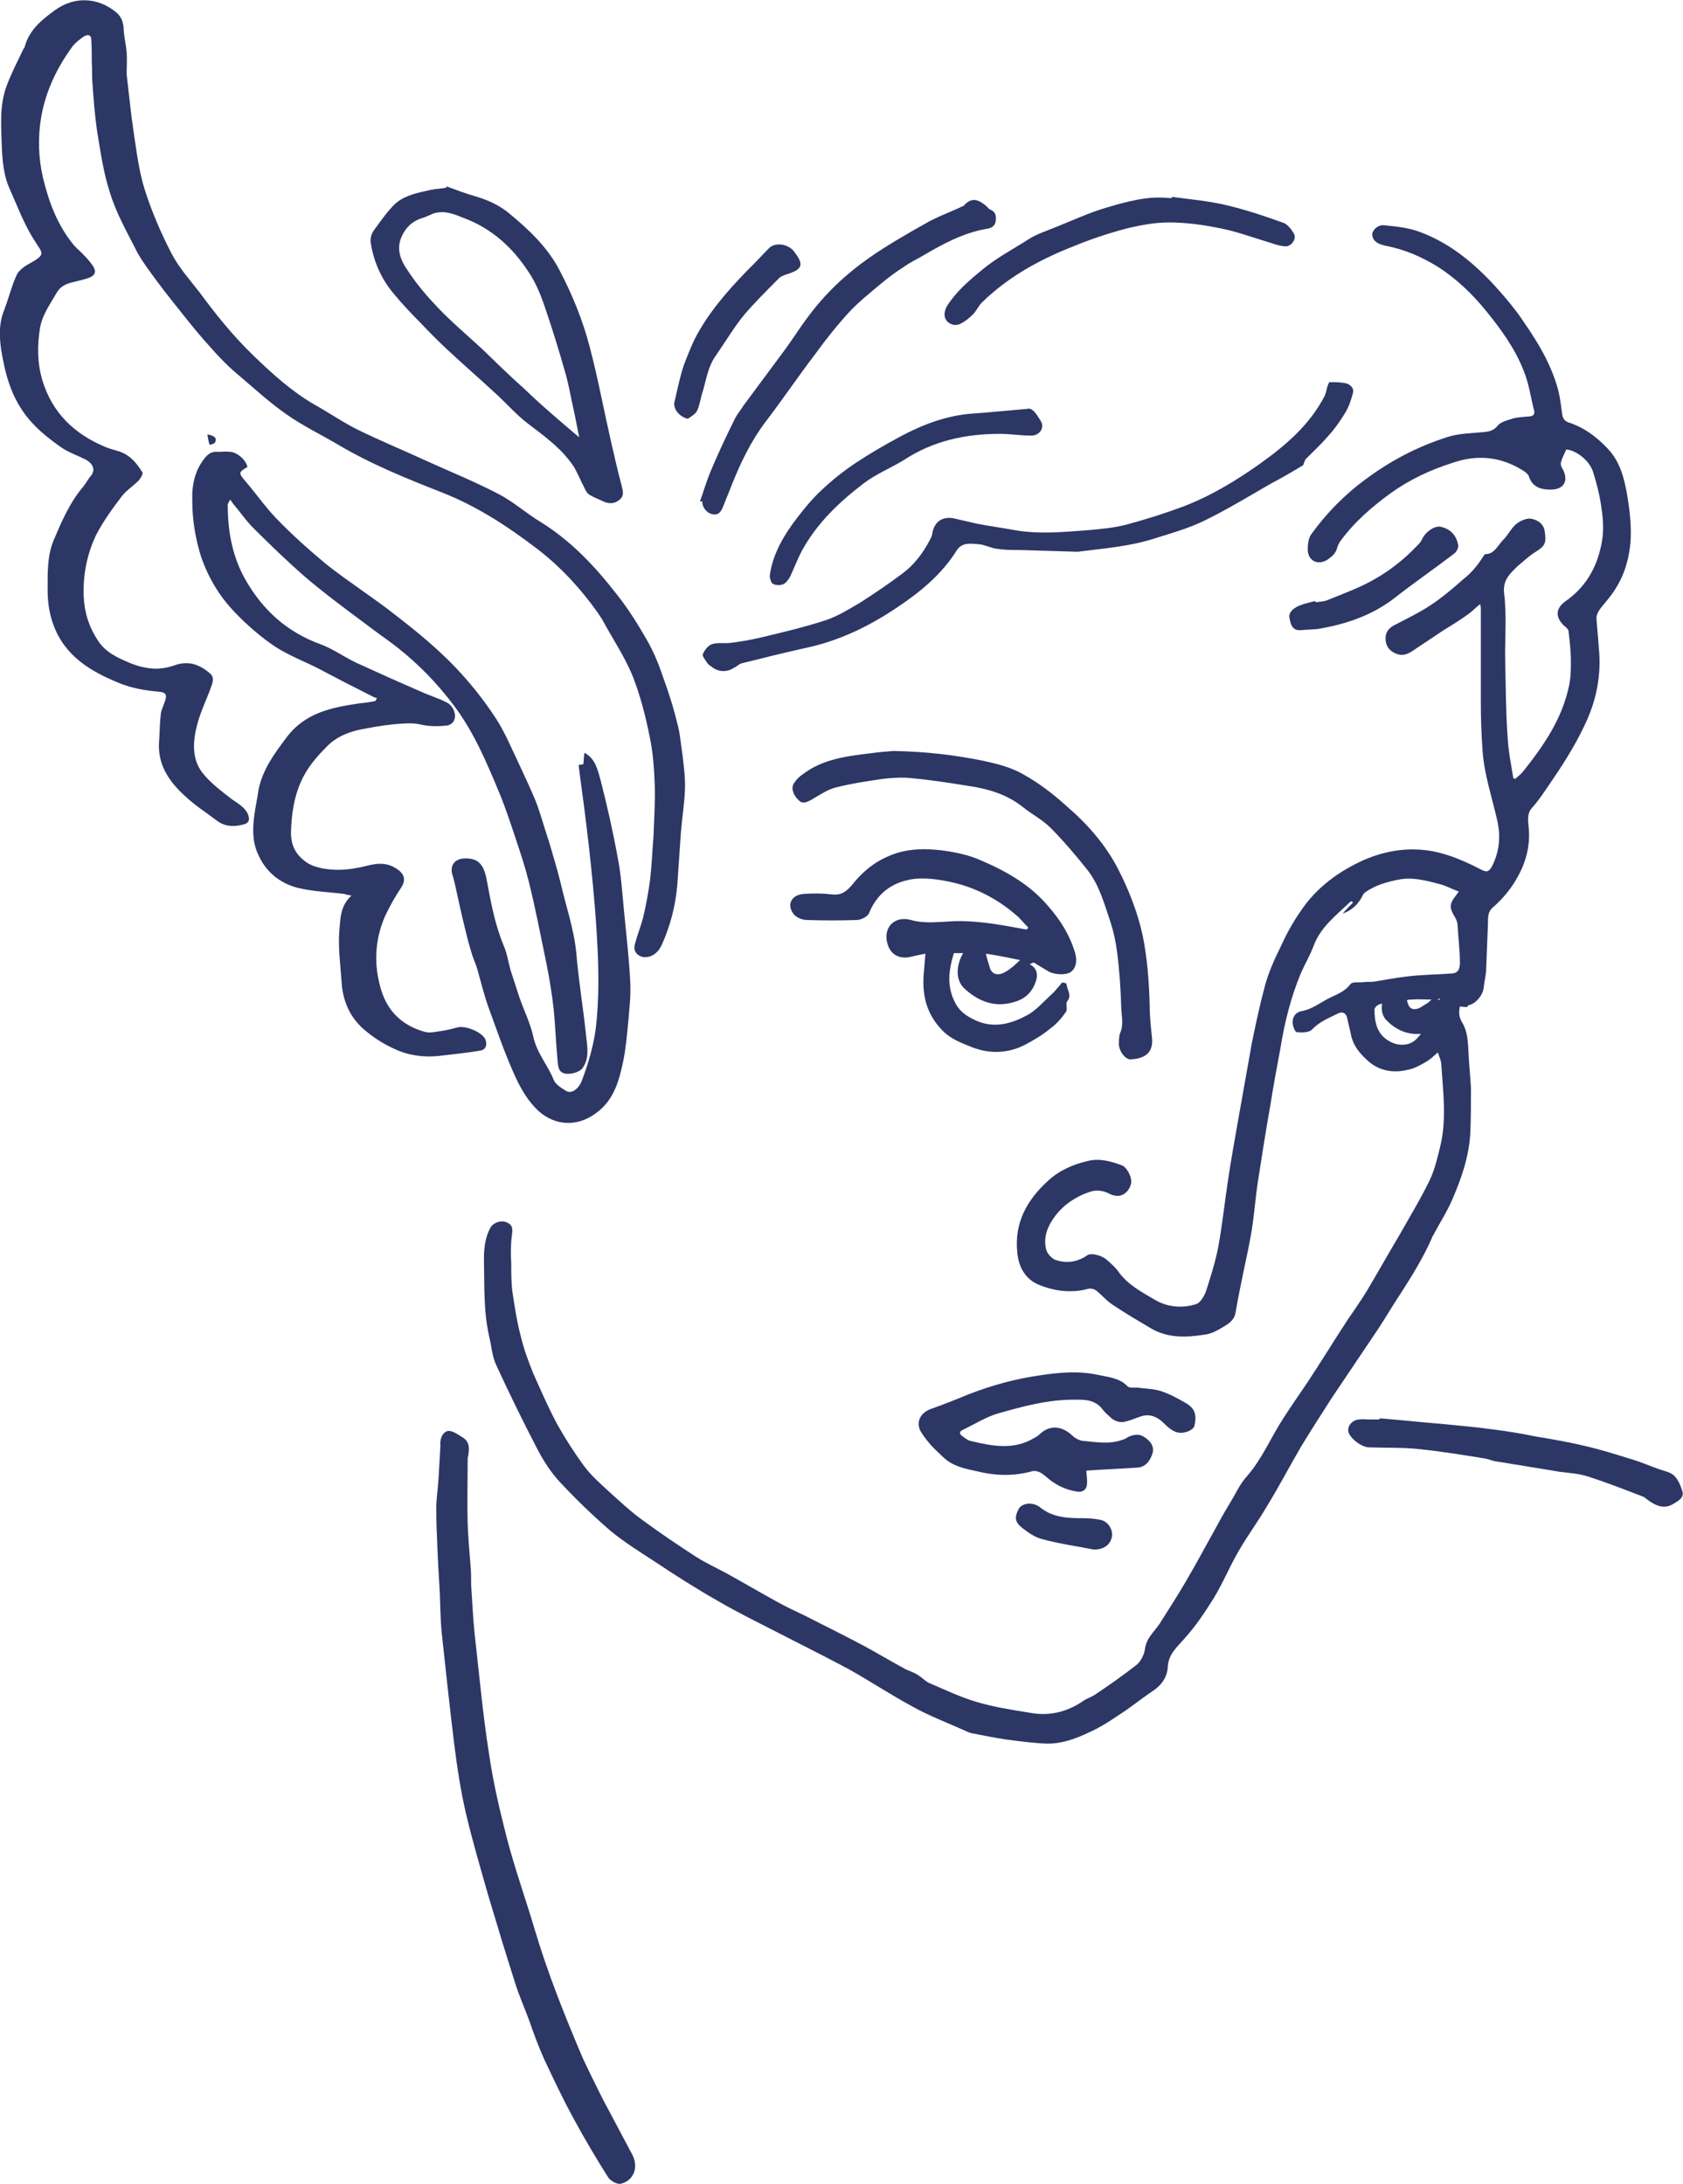 <?xml version="1.0" encoding="utf-8"?>
<!-- Generator: Adobe Illustrator 22.0.1, SVG Export Plug-In . SVG Version: 6.00 Build 0)  -->
<svg version="1.1" id="Layer_2_1_" xmlns="http://www.w3.org/2000/svg" xmlns:xlink="http://www.w3.org/1999/xlink" x="0px" y="0px"
	 width="289.7px" height="376px" viewBox="0 0 289.7 376" style="enable-background:new 0 0 289.7 376;" xml:space="preserve">
<style type="text/css">
	.st0{fill:#2C3765;}
</style>
<g>
	<path class="st0" d="M241.1,222.7c2-3.1,3.9-6.2,5.4-9.6c0-0.1,0.1-0.3,0.2-0.4c1.1-2.1,2.4-4.1,3.3-6.2c1.6-3.7,2.9-7.5,3.1-11.6
		c0.1-2.5,0.1-5.1,0.1-7.6c-0.1-1.8-0.3-3.7-0.4-5.6c-0.1-2-0.1-4.1-1.2-5.8c-0.5-0.9-0.5-1.7-0.3-2.6c0.7,0,1.4,0.3,1.4-0.2
		c1.3-0.2,2.6-1.8,2.7-3.1c0.1-0.9,0.3-1.8,0.4-2.7c0.1-2.5,0.2-5.1,0.3-7.6c0.1-1.2-0.2-2.5,0.8-3.4c1.6-1.4,3-3,4.1-4.9
		c1.7-2.9,2.5-5.9,2.1-9.3c-0.1-1-0.2-2.1,0.6-3c1.1-1.2,2-2.6,2.9-3.9c2.2-3.2,4.4-6.6,6.1-10.2c2.1-4.3,3-8.8,2.5-13.6
		c-0.1-1.7-0.3-3.3-0.4-5c0-0.4,0.2-0.9,0.4-1.2c0.5-0.8,1.2-1.5,1.8-2.3c2.4-3,3.5-6.5,3.7-10.2c0.1-2.5-0.2-5-0.6-7.4
		c-0.5-2.9-1.2-5.8-3.4-8.1c-1.9-2-3.9-3.5-6.5-4.4c-0.8-0.2-1.2-0.7-1.3-1.5c-0.2-1.3-0.3-2.5-0.6-3.8c-1.1-4.4-3.4-8.3-5.9-11.9
		c-1.5-2.3-3.3-4.4-5.1-6.4c-3.7-4-7.8-7.4-13-9.3c-1.9-0.7-3.9-0.9-5.9-1.1c-1.1-0.2-2.1,0.7-2.2,1.5c0,0.9,0.6,1.6,1.9,1.9
		c0.1,0,0.2,0.1,0.3,0.1c3.3,0.6,6.3,1.9,9.2,3.7c3.1,2,5.8,4.6,8.1,7.4c2.6,3.2,5.1,6.6,6.6,10.5c0.9,2.2,1.2,4.6,1.8,6.9
		c0.1,0.6-0.3,0.9-0.9,0.9c-0.9,0.1-2,0.1-2.9,0.4c-1,0.3-2.1,0.6-2.6,1.3c-0.7,0.8-1.4,0.9-2.3,1c-2.1,0.2-4.4,0.2-6.4,0.9
		c-5,1.6-9.6,4-13.9,7.2c-3.7,2.7-6.8,5.9-9.4,9.5c-0.5,0.7-0.6,1.8-0.6,2.7c0.1,2,1.9,2.7,3.5,1.6c0.7-0.5,1.4-1.1,1.6-2.1
		c0.1-0.3,0.3-0.7,0.5-1c2.4-3.3,5.4-5.9,8.7-8.3c3.2-2.3,6.8-4,10.6-5.2c4.3-1.5,8.4-1.1,12.3,1.4c0.4,0.3,0.8,0.6,0.9,1
		c0.6,1.8,2.1,2.2,3.7,2.2c2.4,0,3.2-1.6,2-3.7c-0.2-0.3-0.3-0.7-0.2-1c0.2-0.8,0.6-1.5,0.9-2.2c1.7,0.1,4,1.9,4.6,3.8
		c0.6,1.9,1.1,3.8,1.4,5.8c0.3,1.9,0.5,4,0.2,5.9c-0.7,4.4-2.6,8-6.3,10.6c-1.8,1.3-1.8,2.8-0.2,4.3c0.3,0.2,0.7,0.6,0.7,0.9
		c0.2,1.7,0.4,3.4,0.4,5.1c0,1.4,0,2.8-0.3,4.2c-1.2,5.8-4.4,10.4-7.9,14.8c-0.4,0.5-0.9,0.9-1.4,1.3c-0.1,0-0.2-0.1-0.3-0.1
		c-0.4-2.4-0.9-4.9-1-7.3c-0.3-4.2-0.3-8.4-0.4-12.6c-0.1-4,0.3-8.1-0.2-12c-0.2-2.1,0.8-3.1,2-4.3c0.1-0.1,0.2-0.2,0.3-0.3
		c1-0.8,1.9-1.7,3-2.4c1.8-1.1,2-1.6,1.7-3.6c-0.2-1.4-1.3-2-2.4-2.2c-0.8-0.1-1.9,0.4-2.6,1c-0.8,0.7-1.3,1.8-2.1,2.6
		c-1,1-1.6,2.6-3.2,2.5c-0.5,0.7-0.9,1.4-1.4,2c-0.7,0.9-1.5,1.7-2.4,2.4c-1.8,1.6-3.7,3.2-5.7,4.5c-2,1.3-4.1,2.3-6.2,3.4
		c-0.9,0.5-1.4,1.2-1.4,2.2c0,1.3,0.6,2.1,1.7,2.6c1.1,0.5,2,0.2,2.9-0.4c1.8-1.2,3.6-2.4,5.4-3.6c1.5-0.9,2.9-1.8,4.3-2.8
		c0.7-0.5,1.2-1.1,2-1.7c0.1,0.5,0.1,0.7,0.1,0.9c0,5.4,0,10.7,0,16.1c0,2.7,0.1,5.5,0.3,8.3c0.3,4.2,1.7,8.2,2.6,12.3
		c0.5,2.5,0.3,5.1-1,7.6c-0.6,1.1-1.1,0.9-1.9,0.5c-2.5-1.3-5.2-2.5-8.1-3.1c-4.2-0.8-8.2-0.2-12.1,1.5c-4.4,2-8.2,4.8-10.9,8.9
		c-1.4,2-2.5,4.1-3.5,6.3c-1,2-1.9,4.1-2.5,6.2c-0.9,3.3-1.6,6.6-2.3,10c-0.8,4.5-1.6,9-2.4,13.5c-0.6,3.4-1.2,6.7-1.7,10.1
		c-0.6,3.9-1,7.8-1.7,11.6c-0.5,2.6-1.3,5.1-2.1,7.6c-0.3,0.8-0.9,1.9-1.6,2.2c-2.4,0.8-5,0.6-7.2-0.7c-2.2-1.3-4.5-2.5-6.1-4.6
		c-0.6-0.9-1.4-1.6-2.2-2.3c-0.9-0.8-2.7-1.2-3.3-0.8c-1.7,1.2-3.6,1.5-5.6,0.8c-0.6-0.3-1.3-1-1.5-1.7c-0.6-2.2,0.3-4.2,1.5-5.8
		c1.5-2,3.6-3.4,6-4.2c1.2-0.4,2.4-0.2,3.5,0.4c0.4,0.2,0.9,0.3,1.3,0.3c1.1,0,2.1-1,2.3-2.2c0.2-0.9-0.7-2.8-1.7-3.1
		c-1.9-0.7-3.8-1.2-5.8-0.7c-2.5,0.6-4.9,1.6-6.9,3.5c-3.6,3.3-5.7,7.2-5.2,12.2c0.2,2.4,1.3,4.6,3.7,5.6c2.7,1.1,5.6,1.5,8.5,0.7
		c0.4-0.1,1,0,1.4,0.3c1,0.8,1.8,1.8,2.9,2.5c2.1,1.4,4.3,2.7,6.5,4c2.9,1.7,6,1.6,9.2,1.1c1.1-0.1,2.2-0.7,3.2-1.3
		c1-0.6,2-1.2,2.2-2.6c0.4-2.4,0.9-4.8,1.4-7.2c0.5-2.3,1-4.7,1.4-7.1c0.4-2.6,0.6-5.3,1-8c0.7-4.5,1.4-9,2.2-13.5
		c0.5-3.2,1.1-6.4,1.7-9.6c0.7-4.4,1.8-8.8,3.5-12.9c0.7-1.6,1.6-3.1,2.2-4.7c1.2-3.3,3.9-5.3,6.3-7.6c0.1-0.1,0.2-0.1,0.3-0.1
		c0.1,0.1,0.1,0.1,0.2,0.2c-0.5,0.5-1.1,1.1-1.8,1.9c1.7-0.6,2.6-1.6,3.3-2.8c0.1-0.3,0.3-0.6,0.5-0.8c1.8-1.3,3.9-1.9,6.1-2.3
		c2.5-0.4,4.8,0.3,7.1,0.9c1,0.3,1.9,0.8,3,1.2c-0.3,0.4-0.4,0.6-0.5,0.7c-1.2,1.5-1.1,2.2-0.1,3.8c0.2,0.4,0.4,0.9,0.4,1.3
		c0.1,2.1,0.4,4.3,0.4,6.4c0,0.8-0.1,1.8-1.3,1.9c-2.5,0.2-5.1,0.2-7.6,0.5c-1.9,0.2-3.9,0.6-5.8,0.9c-0.6,0.1-1.3,0-1.9,0.1
		c-0.7,0.1-1.9-0.1-2.2,0.3c-0.9,1.2-2.1,1.7-3.4,2.3c-1.7,0.8-3.2,2.1-5.1,2.4c-1,0.2-1.5,1-1.5,1.9c0,0.6,0.4,1.7,0.7,1.7
		c0.8,0.1,2.1,0.1,2.6-0.4c1.3-1.4,2.9-2,4.5-2.8c0.8-0.4,1.4-0.1,1.6,0.8c0.2,1,0.5,2.1,0.7,3.1c0.4,1.7,1.5,3,2.7,4.1
		c2,1.9,4.5,2.3,7,1.7c1.1-0.2,2.2-0.8,3.2-1.4c0.7-0.4,1.2-0.9,2-1.6c0.3,0.9,0.6,1.5,0.6,2.2c0.3,4.5,0.9,9.1-0.1,13.6
		c-0.5,2.1-1,4.3-1.9,6.2c-1.6,3.3-3.5,6.4-5.3,9.6c-1.9,3.2-3.7,6.4-5.6,9.6c-1,1.6-2.1,3.2-3.2,4.8c-2.3,3.5-4.5,7.1-6.8,10.6
		c-1.4,2.1-2.9,4.2-4.3,6.4c-2.1,3.2-3.6,6.9-6.2,9.9c-1,1.1-1.7,2.4-2.4,3.7c-0.9,1.5-1.8,3-2.6,4.5c-1.9,3.4-3.7,6.8-5.7,10.2
		c-1.3,2.2-2.7,4.4-4.1,6.6c-0.9,1.6-2.5,2.7-2.8,4.7c-0.1,1-0.7,2.2-1.4,2.8c-2.3,1.8-4.7,3.5-7.1,5.1c-0.7,0.5-1.5,0.7-2.2,1.2
		c-2.8,1.9-5.8,2.6-9.1,2c-3.1-0.5-6.3-1-9.3-1.9c-2.7-0.8-5.4-2.1-8-3.2c-0.7-0.3-1.3-1-2-1.4c-0.7-0.5-1.6-0.7-2.3-1.1
		c-2.6-1.4-5.2-3-7.9-4.4c-3-1.6-6.1-3.1-9.2-4.7c-1.7-0.8-3.4-1.6-5-2.5c-2.9-1.6-5.8-3.3-8.7-4.9c-1.7-0.9-3.4-1.7-5-2.7
		c-3.1-2-6.2-4.1-9.2-6.3c-2.1-1.5-4-3.3-6-5.1c-1.4-1.3-2.9-2.6-4.1-4.2c-1.7-2.3-3.3-4.8-4.7-7.3c-1.5-2.8-2.8-5.8-4.1-8.7
		c-0.8-2-1.6-4.1-2.1-6.2c-0.7-2.6-1.1-5.2-1.5-7.9c-0.2-1.6-0.2-3.3-0.2-4.9c-0.1-1.5-0.1-3.1,0.1-4.7c0.1-1,0.3-1.8-0.8-2.3
		c-1-0.5-2.4,0-2.9,0.9c-0.9,1.7-1.1,3.5-1.1,5.4c0.1,4.4-0.1,8.9,0.9,13.3c0.4,1.6,0.5,3.4,1.2,4.9c2.3,5,4.7,9.9,7.2,14.7
		c1,1.9,2.3,3.9,3.8,5.5c2.7,2.9,5.6,5.7,8.6,8.3c2.4,2,5,3.6,7.6,5.3c3.6,2.4,7.2,4.7,10.9,6.8c3.4,2,6.9,3.7,10.4,5.5
		c3.7,1.9,7.3,3.7,10.9,5.6c0.5,0.3,1,0.5,1.5,0.8c3.7,2.1,7.2,4.4,10.9,6.4c2.7,1.5,5.6,2.6,8.5,3.9c0.5,0.2,1,0.5,1.5,0.6
		c2,0.4,4,0.8,6,1.1c2.3,0.3,4.5,0.6,6.8,0.7c2.6,0.1,5.1-0.8,7.4-1.9c1.8-0.8,3.4-1.8,5-2.9c2.1-1.3,4-2.9,6.1-4.3
		c1.5-1,2.4-2.4,2.5-4c0.1-2.3,1.6-3.5,2.9-5c1.9-2.1,3.5-4.5,5-6.9c1.6-2.6,2.8-5.6,4.4-8.3c1.5-2.6,3.3-5,4.8-7.6
		c2.1-3.4,3.9-6.9,5.9-10.3c1.7-2.8,3.5-5.6,5.3-8.4c2.6-3.9,5.2-7.7,7.8-11.6C238.5,226.9,239.7,224.8,241.1,222.7z M247.8,172.2
		l-0.4-0.2c0.2,0,0.3,0,0.5,0C247.8,172.1,247.8,172.2,247.8,172.2z M243,172.1c1.1-0.1,2.2,0,3.4,0c-0.3,0.3-0.6,0.6-1,0.8
		c-0.5,0.3-1,0.7-1.5,0.8c-0.9,0.2-1.4-0.2-1.6-1.1c-0.1-0.1-0.1-0.3-0.1-0.4C242.5,172.1,242.7,172.1,243,172.1z M239.2,179.3
		c-2.2-1.2-2.6-3.3-2.6-5.5c0-0.3,0.5-0.8,0.9-0.9c0.1,0,0.3-0.1,0.4-0.1c-0.2,1.2,0.1,2.3,0.9,3c1.6,1.6,3.6,2.4,5.8,2.2
		c-0.2,0.2-0.4,0.5-0.6,0.7C242.8,180.1,240.8,180.2,239.2,179.3z"/>
	<path class="st0" d="M39.9,137.6c-1.8-1.4-3.7-2.8-5.1-4.6c-1.8-2.4-1.6-5.3-0.9-8.1c0.6-2.4,1.8-4.7,2.6-7.1
		c0.2-0.7,0.3-1.3-0.4-1.9c-1.9-1.6-3.8-2.2-6.2-1.3c-1.2,0.4-2.5,0.6-3.7,0.5s-2.5-0.4-3.7-0.9c-2.2-0.9-4.4-1.9-5.7-4
		c-1.5-2.3-2.3-4.8-2.4-7.7c-0.1-3.7,0.6-7.2,2.2-10.5c1.2-2.3,2.8-4.5,4.4-6.6c0.8-1,1.9-1.7,2.8-2.6c0.4-0.4,0.9-1.3,0.7-1.5
		c-0.7-1.1-1.5-2.2-2.6-2.9c-1.1-0.8-2.6-0.9-3.9-1.5c-5.2-2.2-9-5.8-10.7-11.4c-0.9-3-0.9-6.1-0.4-9.1c0.4-2.2,1.7-4,2.8-5.9
		c0.8-1.4,1.9-1.7,3.2-2c0.8-0.2,1.7-0.4,2.5-0.7c1-0.4,1.2-1.1,0.6-2c-0.4-0.6-0.9-1.2-1.4-1.7c-0.6-0.7-1.3-1.2-1.9-1.9
		c-2.8-3.4-4.3-7.4-5.3-11.6c-0.8-3.4-0.9-7-0.3-10.5c0.8-4.5,2.7-8.4,5.3-12c0.5-0.7,1.3-1.3,2-1.8c0.5-0.3,1.2-0.5,1.3,0.4
		c0.1,1.4,0.1,2.7,0.1,4.1c0.1,1.1,0,2.2,0.1,3.3c0.2,2.8,0.4,5.6,0.8,8.4c0.6,3.6,1.1,7.2,2.2,10.6c1,3.3,2.7,6.4,4.3,9.5
		c0.7,1.5,1.7,2.9,2.7,4.3c1.6,2.2,3.3,4.4,5,6.5c1.8,2.3,3.6,4.5,5.6,6.7c1.4,1.6,3,3.2,4.7,4.6c2.7,2.3,5.3,4.7,8.2,6.7
		c2.7,1.9,5.8,3.4,8.7,5.1c5.7,3.4,11.9,5.9,18,8.3c6.1,2.4,11.4,5.9,16.5,9.8c4,3.1,7.4,6.8,10.3,10.9c0.3,0.5,0.7,1,1,1.6
		c1.7,3.1,3.7,6.1,5,9.3c1.3,3.3,2.2,6.8,2.9,10.3c0.6,2.7,0.8,5.6,0.9,8.4c0.1,2.9-0.1,5.8-0.2,8.7c-0.2,2.5-0.3,5.1-0.6,7.7
		c-0.3,2.2-0.7,4.4-1.2,6.5c-0.4,1.5-1,3-1.4,4.5c-0.3,1.1,0.1,1.8,1.1,2.2c1.3,0.4,2.8-0.4,3.5-2c1.5-3.3,2.4-6.8,2.7-10.5
		c0.2-2.9,0.4-5.9,0.6-8.8c0.2-2.5,0.6-4.9,0.7-7.4c0.1-2-0.2-4-0.4-5.9c-0.3-1.8-0.4-3.7-0.9-5.5c-0.7-2.9-1.6-5.7-2.6-8.4
		c-0.7-2.1-1.6-4.2-2.7-6.1c-1.5-2.6-3.1-5.2-5-7.6c-3.8-4.9-7.9-9.3-13.2-12.6c-2.5-1.5-4.7-3.5-7.2-4.8c-4-2.1-8.2-3.8-12.4-5.7
		c-3.9-1.8-8-3.5-11.9-5.4c-2.6-1.3-4.9-2.9-7.4-4.3c-4-2.3-7.4-5.4-10.7-8.6c-3.4-3.3-6.3-6.9-9.1-10.7c-1.7-2.2-3.6-4.3-4.9-6.8
		c-1.8-3.5-3.4-7.2-4.6-11c-1-3.2-1.4-6.6-1.9-9.9c-0.5-3.3-0.8-6.6-1.2-9.9c0.1,0,0.3,0,0,0c0-1.3,0.1-2.5,0-3.8
		c-0.1-1.2-0.4-2.5-0.5-3.7c0-1.2-0.3-2.3-1.2-3.1c-3.2-2.7-7.3-2.9-10.7-0.4C7.2,3.4,5.1,5.1,4.3,7.9c0,0.2-0.2,0.4-0.3,0.6
		c-1,2.1-2.1,4.2-2.9,6.4c-1.2,3.3-0.9,6.7-0.8,10.1c0.1,2.6,0.3,5.2,1.4,7.6c1.3,2.9,2.4,5.9,4.1,8.6c1.6,2.6,2.3,2.5-1.1,4.4
		C4,46,3.1,46.7,2.8,47.5c-0.9,2-1.4,4.2-2.2,6.2c-0.8,2.1-0.7,4.4-0.4,6.5c0.6,3.7,1.5,7.4,3.8,10.7c1.8,2.6,4.1,4.4,6.5,6.1
		c1.3,0.9,2.8,1.4,4.2,2.1c1.1,0.6,2,1.7,0.8,3c-0.4,0.5-0.7,1.1-1.1,1.6c-2.4,2.8-3.8,6.1-5.2,9.4c-1.1,2.7-1,5.7-1,8.6
		c0,2,0.3,4,1,5.9c2,5.4,6.4,8,11.3,10c2.2,0.9,4.5,1.3,6.9,1.5c1.1,0.1,1.4,0.5,1,1.6c-0.2,0.7-0.6,1.4-0.7,2.1
		c-0.2,1.5-0.2,3.1-0.3,4.6c-0.4,4.2,1.7,7.2,4.6,9.8c1.6,1.5,3.5,2.7,5.2,4c1.4,1.1,2.9,1.2,4.5,0.8c1.2-0.2,1.4-0.9,0.9-2
		C42,138.9,40.9,138.3,39.9,137.6z"/>
	<path class="st0" d="M82.6,180.9c0.9-0.1,1.3-0.8,1-1.8c-0.4-1.3-3.4-2.6-4.9-2.2c-1.3,0.4-2.6,0.6-4,0.8c-0.6,0.1-1.2,0.1-1.8-0.1
		c-3.7-1.1-6.2-3.5-7.3-7.2c-1.3-4.3-1.1-8.6,0.7-12.7c0.8-1.7,1.7-3.3,2.7-4.8c0.9-1.3,0.7-2.4-0.7-3.3c-1.9-1.3-3.8-0.9-5.7-0.4
		c-2.6,0.6-5.1,0.8-7.6,0.2c-0.9-0.2-1.9-0.6-2.6-1.2c-1.7-1.3-2.4-3-2.3-5.2c0.1-2.9,0.5-5.7,1.7-8.4c1-2.3,2.6-4.2,4.4-6
		c1.5-1.6,3.4-2.4,5.4-2.9c2-0.4,4.1-0.8,6.2-1c1.4-0.1,3-0.3,4.4,0c1.6,0.4,3.2,0.4,4.9,0.2c0.3-0.1,0.7-0.3,0.9-0.6
		c0.7-0.9,0.2-2.6-1-3.3c-1.5-0.8-3-1.2-4.5-1.9c-3.7-1.6-7.5-3.3-11.2-5c-2.1-1-4-2.4-6.2-3.2c-5.7-2.1-9.8-5.8-12.8-11
		c-2.3-4-3.1-8.4-3.1-13c0-0.2,0.2-0.4,0.4-0.9c0.2,0.3,0.4,0.5,0.5,0.7c1.2,1.4,2.2,2.9,3.5,4.2c2.9,2.9,5.9,5.8,9,8.5
		c3.3,2.8,6.8,5.4,10.3,8c1.8,1.4,3.6,2.6,5.4,4c3.7,2.9,6.9,6.2,9.7,9.9c3.5,4.6,5.7,9.8,7.9,15.1c1.1,2.6,2,5.4,2.9,8.1
		c0.8,2.4,1.6,4.8,2.2,7.2c1.2,4.8,2.1,9.6,3.1,14.4c0.5,2.5,0.9,5,1.2,7.6c0.3,3,0.4,6.1,0.7,9.2c0.1,0.7,0.1,1.6,1.1,1.9
		c1,0.3,2.6-0.2,3.1-0.8c1.3-1.7,0.9-3.7,0.7-5.6c-0.5-4.8-1.3-9.5-1.7-14.3c-0.4-4.2-1.8-8.1-2.7-12.1c-0.6-2.4-1.3-4.7-2-7.1
		c-0.8-2.3-1.4-4.7-2.3-7c-0.8-1.9-1.7-3.9-2.6-5.8c-1.4-2.9-2.6-5.9-4.3-8.5c-2.1-3.2-4.5-6.2-7.1-8.9c-3.1-3.2-6.5-6-10-8.7
		c-3.9-3.1-8.2-5.8-12.1-8.9c-3-2.5-5.9-5.1-8.6-7.9c-1.9-2-3.5-4.3-5.3-6.4c-1.2-1.4-1.1-1.5,0.4-2.4c-0.3-1.3-1.8-2.5-2.9-2.6
		c-0.8-0.1-1.5,0-2.2,0c-1-0.1-1.6,0.3-2.2,1c-1.8,2.2-2.3,4.8-2.2,7.5c0,3.1,0.5,6.2,1.4,9.2c1.2,3.7,3.2,7.1,5.9,9.9
		c2.1,2.2,4.4,4.2,6.9,5.9c2.3,1.5,4.9,2.5,7.3,3.7c3.2,1.7,6.3,3.3,9.5,4.9c0.3,0.2,0.5,0.2,0.8,0.3c-0.1,0.2-0.2,0.3-0.3,0.5
		c-0.9,0.2-1.8,0.3-2.7,0.4c-4.8,0.7-9.4,1.6-12.6,5.9c-2.1,2.8-4.1,5.5-4.8,9c-0.2,1.4-0.5,2.8-0.7,4.2c-0.3,2.2-0.4,4.5,0.5,6.6
		c1.3,3.2,3.8,5.3,7.1,6.1c2.6,0.6,5.2,0.7,7.8,1c0.3,0.1,0.7,0.2,1.3,0.3c-2,1.8-1.9,4.1-2.1,6.2c-0.2,2.9,0.2,5.8,0.4,8.7
		c0.2,3.2,1.4,6,3.8,8.1c1.5,1.3,3.3,2.5,5.1,3.3c2.4,1.2,5.2,1.6,7.9,1.3C78,181.5,80.3,181.3,82.6,180.9z"/>
	<path class="st0" d="M103.7,361.3c-1.2-2.4-2.4-4.8-3.5-7.2c-3-7.1-5.9-14.3-8.1-21.7c-1.6-5.4-3.5-10.7-4.9-16.1
		c-1.2-4.7-2.3-9.4-3-14.2c-1.1-6.9-1.7-13.8-2.5-20.8c-0.3-2.8-0.4-5.6-0.6-8.4c0-1.1,0-2.2-0.1-3.3c-0.2-2.4-0.4-4.8-0.5-7.2
		c-0.1-3.7,0-7.5,0-11.3c0.3-1.4,0.5-2.9-1-3.7c-0.8-0.5-1.8-1.2-2.5-1c-0.9,0.3-1.3,1.4-1.2,2.5c0,0,0,0.1,0,0.2
		c-0.1,1.7-0.2,3.5-0.3,5.3c-0.1,1.5-0.3,3.1-0.4,4.6c0,1.7,0,3.4,0.1,5.1c0.1,3.4,0.3,6.7,0.5,10.1c0.1,2.2,0.1,4.4,0.3,6.6
		c0.7,6.5,1.4,13.1,2.2,19.6c0.5,4,1.1,7.9,2,11.8c1.1,4.7,2.5,9.4,3.8,14c1.5,5,3,10,4.6,15c0.7,2.3,1.7,4.5,2.5,6.7
		c0.8,2.3,1.6,4.5,2.6,6.7c1.6,3.4,3.2,6.8,5,10.1c1.9,3.5,3.9,6.9,6,10.2c0.4,0.6,1.5,1.2,2.1,1.1c2.3-0.5,3.2-2.9,2-5.1
		C107.1,367.7,105.4,364.5,103.7,361.3z"/>
	<path class="st0" d="M180.4,167.2c0.9,0.6,3.1,0.8,4,0.1c0.9-0.8,1-1.9,0.7-3.1c-0.9-3.1-2.5-5.7-4.6-8.1c-3.1-3.7-7.1-6-11.5-7.9
		c-2.2-1-4.6-1.5-7-1.8c-2.6-0.3-5.2-0.3-7.7,0.5c-3.1,1-5.5,2.8-7.5,5.3c-1,1.2-1.9,2-3.6,1.8c-1.6-0.2-3.1-0.2-4.7-0.1
		c-2.3,0.1-3.2,1.9-1.8,3.6c0.5,0.5,1.4,0.9,2.2,0.9c2.9,0.1,5.8,0.1,8.6,0c0.7,0,1.9-0.6,2.1-1.2c1.5-3.7,4.4-5.5,8-5.9
		c2.5-0.2,5.3,0.3,7.8,1c3.7,1.1,7,3,9.9,5.6c0.6,0.6,1.1,1.2,1.7,1.8c-0.1,0.1-0.1,0.2-0.2,0.3c-0.3,0-0.6,0-0.9-0.1
		c-3.8-0.7-7.6-1.4-11.6-1.3c-2.5,0.1-5,0.5-7.5-0.2c-2.9-0.8-4.9,1.4-4,4.2c0.5,1.7,1.9,2.5,3.7,2.2c0.9-0.2,1.7-0.4,2.8-0.6
		c-0.1,1.2-0.2,2.4-0.3,3.5c-0.3,3.9,0.6,7.2,3.5,10c1.4,1.3,3.1,1.9,4.8,2.6c3.1,1.2,6.3,1.1,9.3-0.5c1.5-0.8,3-1.7,4.3-2.8
		c1-0.7,1.9-1.8,2.6-2.8c0.3-0.4-0.1-1.4,0.2-1.8c0.9-1.1-0.1-2-0.1-3c0-0.1-0.7-0.3-0.8-0.2c-0.6,0.7-1.2,1.5-1.9,2.1
		c-1.3,1.2-2.6,2.7-4.1,3.5c-2.6,1.4-5.5,2.3-8.6,1c-1.6-0.7-2.9-1.5-3.7-3c-1.6-2.9-1.2-5.8-0.3-8.7c0.6,0,1,0,1.6,0
		c-1.3,2.2-1.3,4.7,0.2,6.1c2.3,2.1,5,3.3,8.3,2.4c1.7-0.4,3.1-1.4,3.8-3.1c0.5-1.2,0.8-2.6-0.9-3.5c0.2,0,0.3-0.1,0.7-0.3
		C178.7,166.2,179.6,166.7,180.4,167.2z M174,166.7c-0.5,0.4-1.1,0.8-1.8,1c-1,0.2-1.7-0.3-1.9-1.4c-0.2-0.6-0.4-1.2-0.6-2.1
		c2,0.3,4,0.7,5.9,1.1C175,165.8,174.6,166.3,174,166.7z"/>
	<path class="st0" d="M67.8,50.6c1.4,1.7,3,3.4,4.6,5c1.5,1.6,3,3.1,4.6,4.6c2.9,2.7,5.9,5.3,8.8,8c1.6,1.5,3.1,3.2,4.9,4.6
		c3,2.3,6,4.4,8.1,7.6c0.7,1.2,1.2,2.5,1.9,3.8c0.2,0.4,0.4,0.8,0.8,1c0.8,0.5,1.7,0.8,2.5,1.2c1,0.4,1.9,0.3,2.7-0.4
		c0.8-0.7,0.5-1.5,0.3-2.4c-0.7-2.6-1.3-5.3-1.9-7.9c-1.2-5.3-2.2-10.7-3.6-16c-1.2-4.6-3-9-5.2-13.2c-2.1-4-5.3-7-8.7-9.8
		c-1.7-1.4-3.7-2.3-5.8-2.9c-1.7-0.5-3.3-1.1-4.9-1.7c-0.1,0.1-0.1,0.2,0,0.2c-0.9,0.2-1.9,0.2-2.8,0.4c-2.2,0.5-4.5,0.9-6.2,2.5
		c-1.3,1.3-2.4,2.9-3.5,4.4c-0.4,0.5-0.7,1.4-0.6,2.1C64.3,45,65.6,48,67.8,50.6z M69.2,40.6c0.7-1.5,1.8-2.5,3.3-3
		c0.7-0.2,1.3-0.5,2-0.8c2-0.7,3.7,0.1,5.5,0.8c4.7,1.8,8.2,5,10.9,9.1c1.3,1.9,2.2,4.1,2.9,6.2c1.3,3.8,2.5,7.7,3.6,11.6
		c0.5,1.8,0.8,3.6,1.2,5.4c0.4,1.7,0.7,3.5,1.1,5.4c-3.3-2.8-6.5-5.5-9.6-8.5c-2.5-2.2-4.8-4.5-7.2-6.8c-2.5-2.3-5.1-4.5-7.5-7
		c-1.9-2-3.7-4.1-5.2-6.4C69,44.9,68.1,42.9,69.2,40.6z"/>
	<path class="st0" d="M100.1,186.2c-0.6,1.4-1.8,2.2-2.7,1.6c-0.8-0.5-1.8-1.1-2.1-1.9c-1-2.5-2.9-4.6-3.5-7.4
		c-0.5-2.3-1.6-4.5-2.4-6.8c-0.5-1.5-1-3.1-1.5-4.6c-0.4-1.4-0.6-2.9-1.2-4.3c-1.5-3.6-2.2-7.4-2.9-11.2c-0.5-2.8-1.5-3.9-3.9-3.8
		c-1.8,0.1-2.6,1.4-1.9,3.2c0.1,0.4,0.2,0.8,0.3,1.2c0.6,2.8,1.2,5.5,1.9,8.3c0.3,1.3,0.7,2.7,1.1,4c0.3,0.9,0.7,1.7,0.9,2.5
		c0.6,2.1,1.1,4.2,1.8,6.2c1.4,3.8,2.7,7.7,4.4,11.5c0.9,2.1,2.1,4.3,3.7,6c2.9,3.1,7.1,3.6,10.7,0.8c2.9-2.2,3.8-5.5,4.5-8.9
		c0.4-2,0.6-4.1,0.8-6.2c0.2-2.4,0.5-4.7,0.4-7.1c-0.2-4.2-0.7-8.4-1.1-12.6c-0.3-3.1-0.5-6.2-1.1-9.2c-0.8-4.4-1.8-8.8-2.9-13.1
		c-0.5-1.7-0.8-3.7-2.8-4.8c-0.1,0.7-0.1,1.3-0.2,2c-0.3,0-0.5,0.1-0.8,0.1c0.4,3.4,0.9,6.6,1.3,10.1c0.6,4.8,1.1,9.6,1.5,14.4
		c0.5,6.5,0.9,13,0.3,19.5C102.4,179.3,101.4,182.8,100.1,186.2z"/>
	<path class="st0" d="M203.7,87.2c-3.2,1.2-6.4,2.2-9.7,3.1c-2.3,0.6-4.6,0.8-6.9,1c-4.1,0.3-8.2,0.7-12.3,0
		c-2.2-0.4-4.3-0.7-6.5-1.1c-1.3-0.3-2.6-0.6-3.9-0.9c-2-0.5-3.5,0.4-3.9,2.4c0,0.4-0.2,0.8-0.4,1.2c-1.2,2.3-2.7,4.3-4.7,5.8
		c-2.4,1.8-4.9,3.5-7.4,5.1c-1.9,1.1-3.8,2.3-5.9,3c-3.7,1.2-7.5,2.1-11.3,3c-1.7,0.4-3.5,0.7-5.2,0.9c-1,0.1-2.1-0.1-3,0.2
		c-0.7,0.2-1.3,1-1.6,1.7c-0.2,0.3,0.4,1,0.7,1.5c0.2,0.3,0.5,0.5,0.8,0.7c1.1,0.9,2.6,1,3.8,0.2c0.5-0.2,0.9-0.7,1.4-0.8
		c3.6-0.9,7.2-1.8,10.8-2.6c5.8-1.2,11-3.7,15.9-7c3.9-2.6,7.6-5.6,10.2-9.7c0.9-1.6,2.5-1.3,3.9-1.2c1.1,0.1,2.1,0.7,3.2,0.8
		c1.3,0.2,2.6,0.2,3.9,0.2c3.3,0.1,6.6,0.2,9.9,0.3c4.6-0.6,9.2-0.9,13.9-2.5c2.6-0.8,5.3-1.6,7.8-2.8c3.9-1.9,7.7-4.2,11.5-6.4
		c1.9-1,3.8-2.1,5.6-3.2c0.1-0.1,0.1-0.3,0.2-0.5c0.1-0.2,0.1-0.4,0.3-0.6c1.3-1.3,2.6-2.5,3.8-3.9c1.1-1.2,2.1-2.6,3-4.1
		c0.6-1,1-2.2,1.3-3.4c0.2-0.8-0.5-1.4-1.2-1.6c-0.9-0.2-1.9-0.2-2.8-0.2c-0.2,0-0.4,0.7-0.5,1.1c-0.1,0.4-0.2,0.9-0.4,1.3
		c-2.6,5-6.7,8.5-11.2,11.7C212.7,82.8,208.4,85.4,203.7,87.2z"/>
	<path class="st0" d="M165.7,246.2c2.1-1,4.1-2.3,6.3-2.9c3.9-1.1,7.9-2.2,12.1-2.3c2.1,0,4.3-0.3,5.8,1.8c0.3,0.4,0.7,0.7,1.1,1.1
		c0.7,0.7,1.6,1.1,2.6,0.9c0.8-0.2,1.6-0.5,2.4-0.8c1.7-0.7,3.1-0.2,4.4,1.1c1,1,2.1,1.9,3.6,1.5c0.6-0.1,1.5-0.6,1.6-1.1
		c0.4-1.8,0.2-3-1.6-4c-1.4-0.8-2.7-1.5-4.2-2c-1.3-0.4-2.7-0.4-4.1-0.6c-0.5,0-1.3,0.1-1.6-0.2c-1.4-1.5-3.4-1.6-5.2-2
		c-3.3-0.7-6.6-0.4-9.9,0.1c-4.2,0.6-8.2,1.7-12.1,3.2c-2.2,0.9-4.4,1.8-6.7,2.6c-1.9,0.7-2.7,2.5-1.5,4.2c0.6,0.9,1.3,1.8,2.1,2.6
		c1,0.9,1.9,2,3.1,2.6c1.3,0.7,2.8,1,4.2,1.3c3.2,0.8,6.4,0.9,9.6,0c0.4-0.1,0.9,0,1.3,0.2c0.6,0.3,1.1,0.8,1.6,1.2
		c1.4,1.1,2.9,1.8,4.7,2.1c0.9,0.2,1.7-0.2,1.8-1.2c0.1-0.9-0.1-1.7-0.1-2.4c2.8-0.2,5.6-0.3,8.5-0.5c1.5,0,2.3-0.9,2.8-2.2
		c0.4-1,0.1-1.9-0.7-2.6c-1.1-1-2-1.1-3.4-0.5c-0.3,0.2-0.6,0.4-1,0.5c-2.2,0.8-4.4,0.4-6.6,0.2c-0.7,0-1.6-0.5-2.1-1
		c-1.7-1.6-3.8-1.8-5.5-0.2c-0.3,0.3-0.6,0.5-1,0.7c-3.5,2.1-7.2,1.4-10.9,0.5c-0.5-0.1-1-0.5-1.4-0.8
		C165.2,247,165,246.5,165.7,246.2z"/>
	<path class="st0" d="M192.6,179.9c0.1,1.2,1.1,2.5,2,2.5c2-0.1,4-0.8,3.7-3.7c-0.2-1.9-0.4-3.7-0.4-5.5c-0.1-4.1-0.4-8.1-1.2-12.1
		c-0.9-4.1-2.4-7.9-4.3-11.6c-2.2-4.2-5.3-7.7-8.8-10.7c-2.3-2.1-4.8-4-7.5-5.5c-2.1-1.2-4.5-1.8-6.8-2.3c-4.9-1-9.9-1.6-15.5-1.7
		c-1.1,0.1-2.7,0.2-4,0.4c-4.1,0.5-8.2,1-11.6,3.6c-0.6,0.4-1.1,0.9-1.5,1.5c-0.6,0.8-0.2,2.1,0.8,3c0.7,0.7,1.3,0.3,2,0
		c1.4-0.8,2.8-1.8,4.3-2.2c2.7-0.7,5.5-1.1,8.2-1.5c1.7-0.2,3.4-0.3,5.1-0.1c3.2,0.3,6.4,0.8,9.5,1.3c3.4,0.5,6.6,1.4,9.4,3.6
		c1.6,1.3,3.4,2.2,4.8,3.6c2.3,2.3,4.4,4.8,6.4,7.3c2.1,2.7,2.9,5.9,4,9.1c0.5,1.6,0.9,3.4,1.1,5.1c0.4,3.1,0.6,6.2,0.7,9.3
		c0,1.5,0.5,3.1-0.2,4.6C192.6,178.5,192.6,179.2,192.6,179.9z"/>
	<path class="st0" d="M128,69.8c-0.5,0.8-1.1,1.5-1.5,2.3c-1.5,3-2.9,6-4.2,9.1c-0.7,1.7-1.2,3.4-1.8,5.1c0.1,0,0.2,0.1,0.4,0
		c-0.1,0.9,0.7,2,1.6,2.2c1,0.3,1.5-0.2,1.9-1.1c0.5-1.3,1.1-2.7,1.6-4c1.5-3.8,3.3-7.5,5.8-10.8c2.9-3.8,5.6-7.8,8.5-11.6
		c1.8-2.5,3.8-5,5.9-7.3c1.7-1.8,3.6-3.3,5.5-4.9c1.3-1.1,2.7-2.1,4.1-3c1-0.7,2.1-1.2,3.1-1.8c3.4-2,6.9-3.9,10.9-4.6
		c0.9-0.1,1.5-0.5,1.6-1.4c0.1-0.8,0-1.5-0.9-1.9c-0.3-0.1-0.5-0.4-0.7-0.6c-1.2-1-2.4-1.7-3.8-0.2c-0.1,0.2-0.3,0.2-0.5,0.3
		c-2.1,1-4.4,1.8-6.4,3c-3.2,1.8-6.5,3.7-9.5,5.8c-4,2.8-7.5,6.1-10.4,10c-1.6,2.1-3,4.4-4.6,6.5C132.4,63.9,130.2,66.8,128,69.8z"
		/>
	<path class="st0" d="M289.6,256.8c-0.3-1-0.7-2-1.4-2.7c-0.6-0.6-1.6-0.8-2.5-1.1c-1.7-0.6-3.3-1.3-5-1.8c-2.6-0.8-5.1-1.6-7.7-2.2
		c-2.9-0.7-5.8-1.2-8.8-1.7c-2.4-0.5-4.9-0.9-7.3-1.2c-2.8-0.4-5.5-0.6-8.3-0.9c-3.7-0.3-7.4-0.7-11.1-1c0,0.1,0,0.1-0.1,0.2
		c-0.6,0-1.1,0-1.7,0s-1.2-0.1-1.8,0c-1.2,0.1-2,1.2-1.8,2.1c0.3,1.2,2.3,2.7,3.6,2.7c2.9,0.1,5.8,0,8.6,0.3c3.8,0.4,7.5,1,11.2,1.6
		c0.7,0.1,1.3,0.4,1.9,0.5c1.5,0.2,2.9,0.5,4.4,0.7c2.2,0.4,4.4,0.7,6.6,1.1c1.6,0.2,3.3,0.3,4.9,0.8c3.1,1,6.2,2.2,9.3,3.4
		c0.4,0.1,0.7,0.4,1.1,0.7c1.4,1,2.8,1.6,4.4,0.6C288.9,258.4,289.9,257.9,289.6,256.8z"/>
	<path class="st0" d="M163,52.7c-0.5,0.9-0.6,1.9,0,2.6c0.6,0.6,1.5,0.9,2.4,0.4c0.8-0.4,1.5-1,2.1-1.6c0.6-0.6,0.9-1.4,1.5-2
		c4.5-4.4,9.9-7.4,15.8-9.7c2.9-1.2,5.9-2.2,8.9-3c2.4-0.6,5-1.1,7.5-1.1c2.9,0,5.9,0.4,8.8,1c2.6,0.5,5.1,1.4,7.7,2.2
		c1.1,0.3,2.2,0.8,3.4,0.9c1.1,0.2,2.2-1.3,1.6-2.2c-0.4-0.7-1-1.5-1.7-1.8c-3.3-1.2-6.6-2.3-10-3.1c-3-0.7-6.2-1-9.3-1.4
		c0,0.1,0,0.2,0,0.2c-0.2,0-0.3,0-0.5,0c-3.6-0.4-7.2,0.6-10.6,1.6c-3.1,0.9-6.1,2.3-9.1,3.5c-1.5,0.6-3,1.1-4.3,1.9
		c-2.8,1.8-5.7,3.3-8.2,5.4C166.7,48.4,164.6,50.2,163,52.7z"/>
	<path class="st0" d="M134.8,100.6c0.5-0.2,0.9-0.8,1.2-1.3c0.7-1.5,1.3-3.1,2.1-4.6c2.6-4.7,6.4-8.3,10.6-11.5
		c2.1-1.6,4.6-2.6,6.9-4c5-3.3,10.6-4.5,16.5-4.5c1.8,0,3.6,0.3,5.4,0.3c1.5,0,2.4-1.4,1.6-2.6c-0.7-1.1-1.4-2.3-2.3-2
		c-3.6,0.3-6.4,0.6-9.3,0.8c-4.5,0.3-8.7,1.9-12.6,4c-2.6,1.4-5.2,2.9-7.6,4.5c-2.1,1.4-4.1,3-5.9,4.7c-1.6,1.5-3,3.2-4.3,4.9
		c-2.2,2.9-4.1,6.1-4.6,9.8c0,0.4,0.2,1.2,0.5,1.4C133.5,100.8,134.3,100.8,134.8,100.6z"/>
	<path class="st0" d="M118.4,72.1c0.6-0.4,1.3-0.8,1.6-1.4c0.5-1.1,0.6-2.3,1-3.4c0.6-2.1,0.9-4.3,2.3-6.2c1.6-2.3,3-4.7,4.8-6.9
		c1.8-2.1,3.8-4.1,5.8-6.1c0.4-0.5,1-0.7,1.6-0.9c2.9-0.9,2.8-1.8,1.1-4c-1.1-1.3-3.3-1.5-4.3-0.4c-0.9,0.9-1.7,1.8-2.6,2.7
		c-3.4,3.4-6.7,7-9.2,11.2c-1.2,2-2,4.1-2.8,6.2c-0.7,2.1-1.1,4.2-1.6,6.3C115.8,70.4,117,71.8,118.4,72.1z"/>
	<path class="st0" d="M222,106.6c0.2,1,0.5,2,1.9,1.9c1-0.1,2-0.1,2.9-0.2c4.8-0.8,9.3-2.3,13.2-5.3c3.3-2.6,6.8-5,10.2-7.6
		c0.5-0.3,0.9-1.1,0.8-1.6c-0.3-1.5-1.2-2.7-3-3.1c-1-0.2-2.4,0.7-3.1,1.9c-0.2,0.5-0.5,0.9-0.9,1.3c-2.3,2.4-4.8,4.4-7.7,6
		c-2.5,1.4-5.3,2.4-8,3.5c-0.6,0.2-1.2,0.2-1.8,0.3c0-0.1-0.1-0.2-0.2-0.2c-1.1,0.3-2.2,0.5-3.1,1
		C222.5,104.9,221.7,105.5,222,106.6z"/>
	<path class="st0" d="M186.5,261.4c-2.7,0-5.3-0.1-7.5-1.9c-1.3-1-3.2-0.7-3.7,0.4c-0.7,1.4-0.6,2.2,0.7,3.2c1,0.8,2.2,1.6,3.4,1.9
		c2.9,0.8,5.9,1.2,8.9,1.8c1.7,0,2.8-0.8,3.1-2.2c0.2-1.2-0.6-2.6-1.9-2.9C188.6,261.5,187.5,261.4,186.5,261.4z"/>
	<path class="st0" d="M36.1,76.6c0.3-0.1,0.8-0.2,0.9-0.4c0.4-0.7,0-1.2-1.3-1.4C35.8,75.5,35.9,76.1,36.1,76.6z"/>
</g>
</svg>
